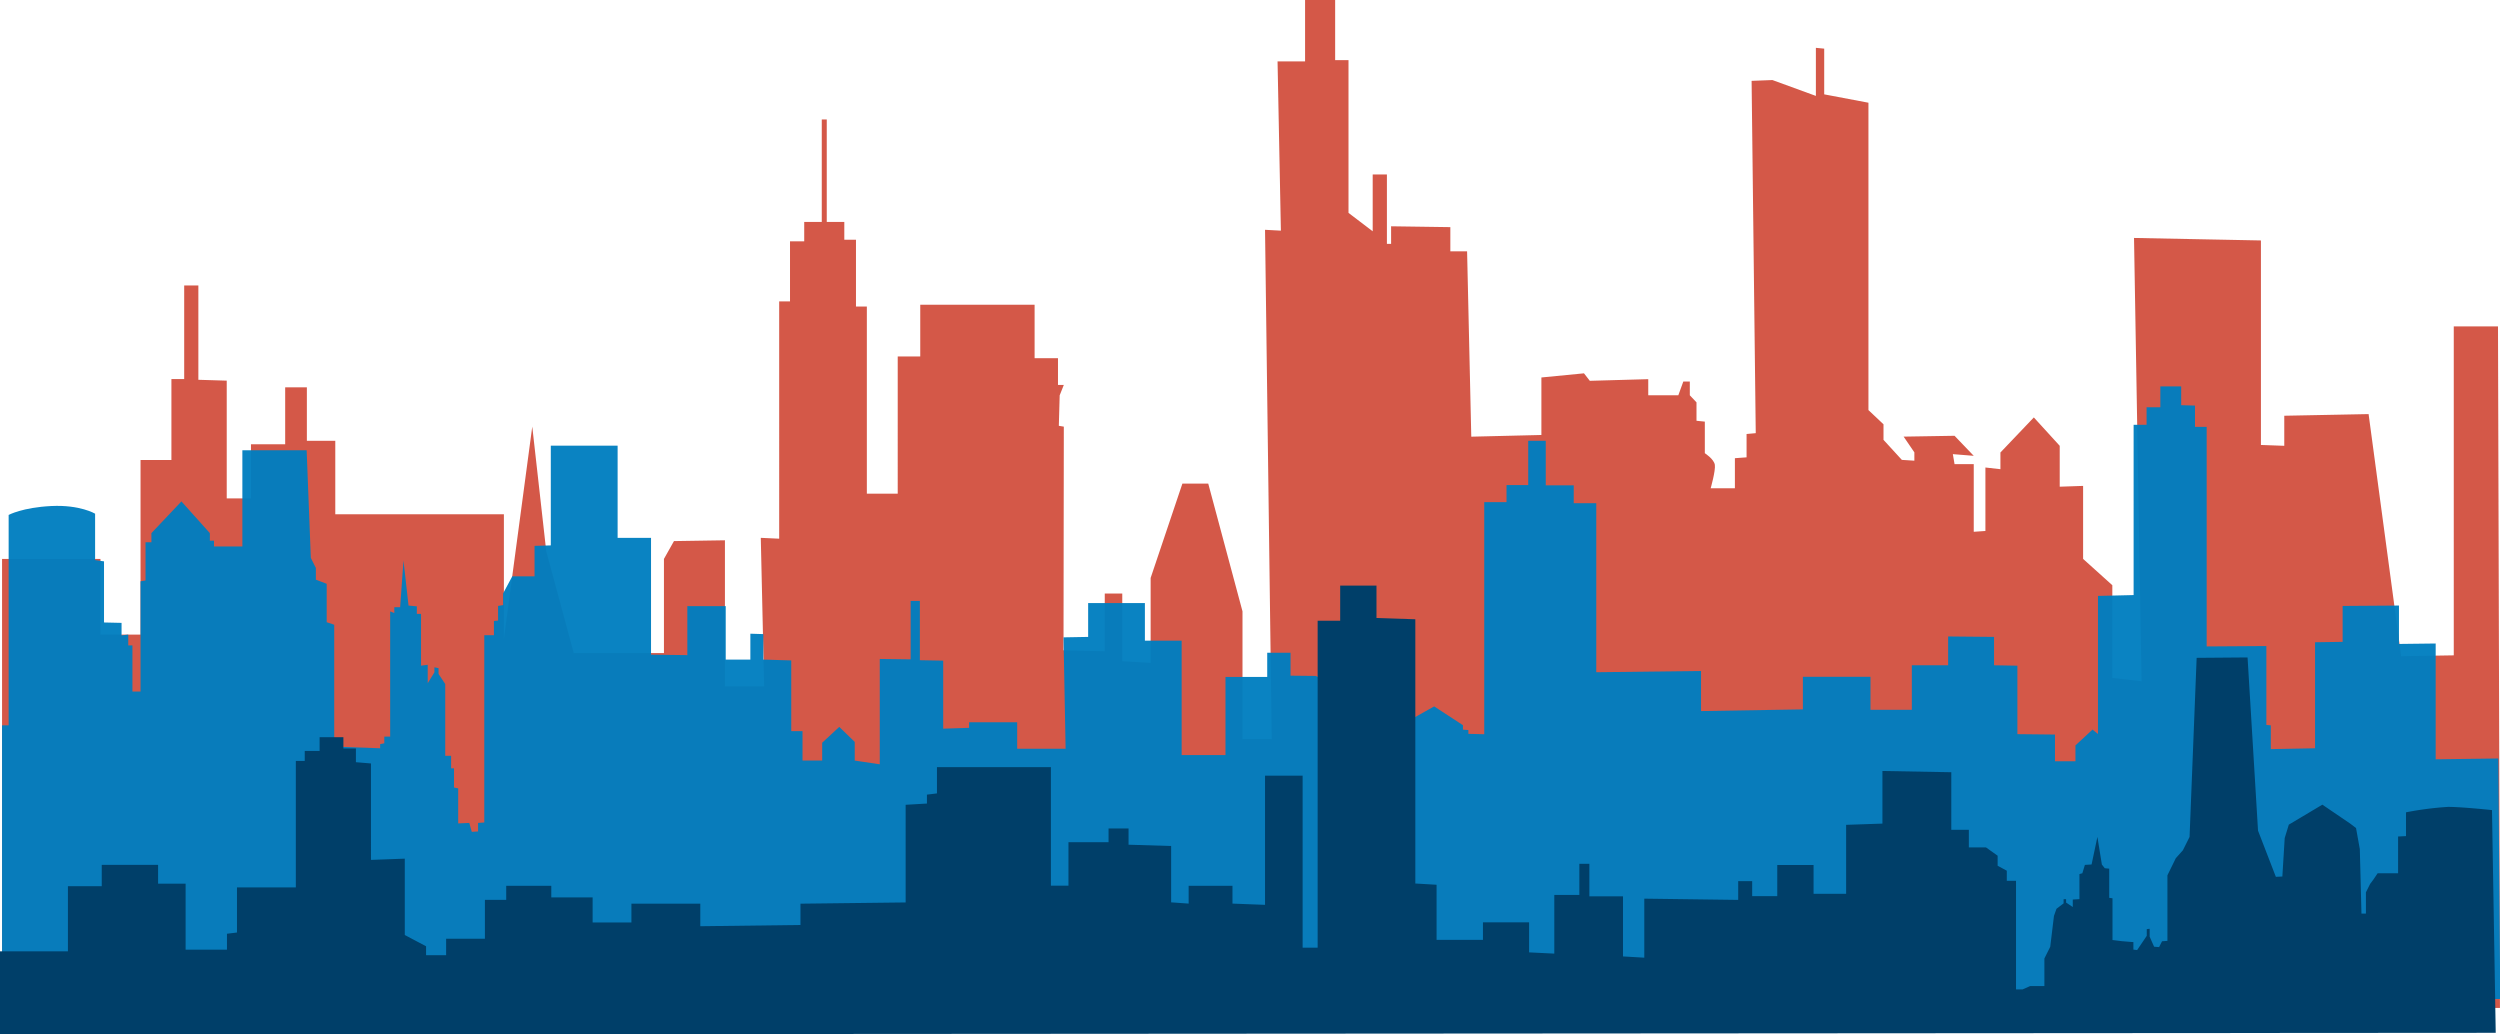<svg xmlns="http://www.w3.org/2000/svg" viewBox="0 0 561.23 232.23"><defs><style>.cls-1{fill:#cf4836;opacity:0.91;}.cls-2{fill:#007ebf;opacity:0.96;}.cls-3{fill:#003f69;}</style></defs><title>Search-TopCities</title><g id="Layer_4" data-name="Layer 4"><path class="cls-1" d="M.11,181.73H22.2v17h9V159.53h6.93V141.35H41v-21h3.18v21.17l6.37.19v26.43h5.44V156h7.68V143.22h4.87v12h6.38v16.49h37.85v27.92l6.37-47.6L122.28,180l6.18,22.87H148.7V181.73l2.25-4,11.44-.18v32.79h8.8L170.44,177l4.13.19V123.92H177V110.43h3.19v-4.35h3.94v-23h1.12v23h3.94v4h2.62v15h2.44v42h6.93V136.29h5.06V124.67h25.67v12h5.25v6h1.31l-.93,2.34-.19,6.84,1.12.19-.07,50.22,9.26.19V189.51h3.93v15.18l6.37.38V186l7.13-21.18h5.8l7.69,28.68v28.67h6.56l-1.5-114.32,3.56.19-.75-38h6.18V56.26h6.75v13.5h3v34.29l5.43,4.13V95.43H311V111h.94v-3.94l13.3.19v5.43H329l.94,41.61,15.74-.38V141l9.56-.93,1.31,1.68,13.12-.37V145h6.75l1.12-3.09H379V145l1.5,1.59v4.13l1.87.19V158s2.06,1.31,2.25,2.62-.94,5.25-.94,5.25h5.44v-6.75l2.62-.19v-5.24l2.06-.19-.93-79.09,4.68-.18,9.75,3.56V67l1.87.18V77.44l9.93,1.88v69l3.38,3.19V155l4.12,4.5,2.81.18v-1.87L427,154.28l11.43-.19,4.31,4.5-4.69-.38.38,2.25h4.31v15.18l2.62-.18V161.21l3.37.38v-3.75l7.5-7.87,5.81,6.37v9.18l5.25-.18v16.39l6.56,5.91v20.8l6.56.75-1.69-99.51,28.49.56v45.91l5.24.19v-6.75l18.93-.37,7.31,54.35,11.81-.19V129.54h9.93l.44,153H.11Z" transform="translate(0.35 -56.26)"/></g><g id="Layer_3" data-name="Layer 3"><path class="cls-2" d="M.11,280.5V219.09H1.59V171.86s3.09-1.68,9.56-2S21,171.58,21,171.58V182l2,.28V196l3.94.09v2.81l1.5-.18v2.43h.94V211.5H31.2V186.76l1.12-.19V178h1.32v-2.06l6.74-7.12,6.38,7.12v1.69h.93v1.31h6.37V157.34H68.49l.94,24.17,1.13,2.25v2.63l2.43.93v8.62l1.69.57v27.36l10.31.37v-.93l.93-.19v-1.5h1.32V193.51l.93.37v-1.31h1.31l.75-10.49,1.13,10.12,1.87.18v1.69h.94v11.62l1.5-.19v4.13l1.5-2.44v-1.13l.93.19v1.31l1.5,2.25v16.12h1.32v2.81h.65v4.31l.94.19v7.87L105,241l.56,2,1.41-.09V241l1.4-.1V198.85h2.16v-3.19l.93-.09v-3.28l1.13-.19v-2.62l2.06-3.84h5V178.8l3.65-.1V156.31h15V177h7.5v26.23l8.15.1v-11h8.62v12h5.53v-5.81l2.91.09v5.72l6.27.19V220.4h2.53V227h4.41v-4l3.84-3.56,3.47,3.37V227l5.62.84V204.19l6.93.09V191.17h2.07v13.3l5.24.1v15.27l5.81-.19V218.4H228v5.94h10.87l-.47-25,5.53-.1v-7.59h12.74v8.44h8.25v25.67h9.84V208.22h9.37v-5.43h5.24v5.15L295,208l21.92,9.47,4.69-2.63,6.46,4.22v1l1.22.09v.85l3.56.09v-52.1h5v-3.84h4.87v-9.93h3.94v10h6.28v4H358v37.95l23.52-.28v9l22.86-.38v-7.31h15.18v7.41h9.28v-10h8.15v-6.47l10.31.1v6.37l5.24.09v15.37l8.44.09v6h4.59v-3.56l3.84-3.56,1.22,1v-31l8-.19V151.62h2.91v-3.93h3.09V143h4.68v4.22l3.1.09v4.78h2.62v49.29l13.4-.09V219l1,.09v5.34l9.93-.19v-23.8l6.19-.09v-8.06l12.65-.09v8.62l8.24-.1v26l14.06-.19.44,54Z" transform="translate(0.35 -56.26)"/></g><g id="Layer_2" data-name="Layer 2"><path class="cls-3" d="M-.35,288.5V269.82H14.9V255.2h7.59v-4.78H35.14v4.22h6.18v14.82H50.6v-3.58l2.25-.28V255.48H66.06V227.09h2v-2.25H71.4v-3.09h5.34v2.53h2.81v3.09l3.38.28V249.3l7.59-.28v17.14l4.78,2.53v2h4.5V267h8.71v-8.72h4.78v-3.17h10.12v2.61h9.28v5.62h8.71v-4.21h15.46v5.06l22.49-.28v-4.78l23.61-.28V236.93l4.78-.28v-2l2.25-.28v-5.9h25.58v26.62h3.94v-9.76h9v-3.09H253v3.65l9.56.29v12.65l3.93.28v-4h9.84v4l7.31.28v-29h8.44V269h3.37V195.61h5.06v-7.88h8.15V195l8.72.28v59.32l4.77.28v12.37h10.41v-3.94h10.36v6.75l5.66.28V257.17h5.62v-7h2.25v7.31H364v13.49l4.78.28V258l21.08.28v-4.21H393v3.37h5.63v-7h8.15v6.47h7.31V241.43l8.15-.28V229.34l15.46.28v12.93h3.94v3.94h3.84l2.62,1.87v2.25l2.06,1.12V254h2.07v24.37h1.49l1.69-.75h3.19v-6.19l1.31-2.62.84-6.94.56-1.59,1.6-1.22v-.93h.56v.75l1.5,1V258.2l1.5-.09v-5.63l.65-.18.57-1.88,1.5-.09,1.31-6.19,1,6.19.65.84,1,.1v6.55l.74.1v9.37l2.13.26,2.56.21v1.68l.84.1,2.16-3.19v-1.5l.65-.09v1.78l1,2.25,1.12.09.66-1.31,1.21-.09V252.76l1.88-3.84,1.59-1.78,1.5-3,1.59-40.2,11.43-.09,2.35,38.89,4,10.36,1.46-.07.53-8.64.92-3L521,236.9l6.25,4.25,1.31,1,.85,4.73.37,14.48h1v-4.78l.94-1.88.75-1,.94-1.4h4.59v-8.25l1.78-.09v-5.34a72.36,72.36,0,0,1,9.46-1.22c3.09,0,9.84.72,9.84.72l.84,50Z" transform="translate(0.35 -56.26)"/></g></svg>